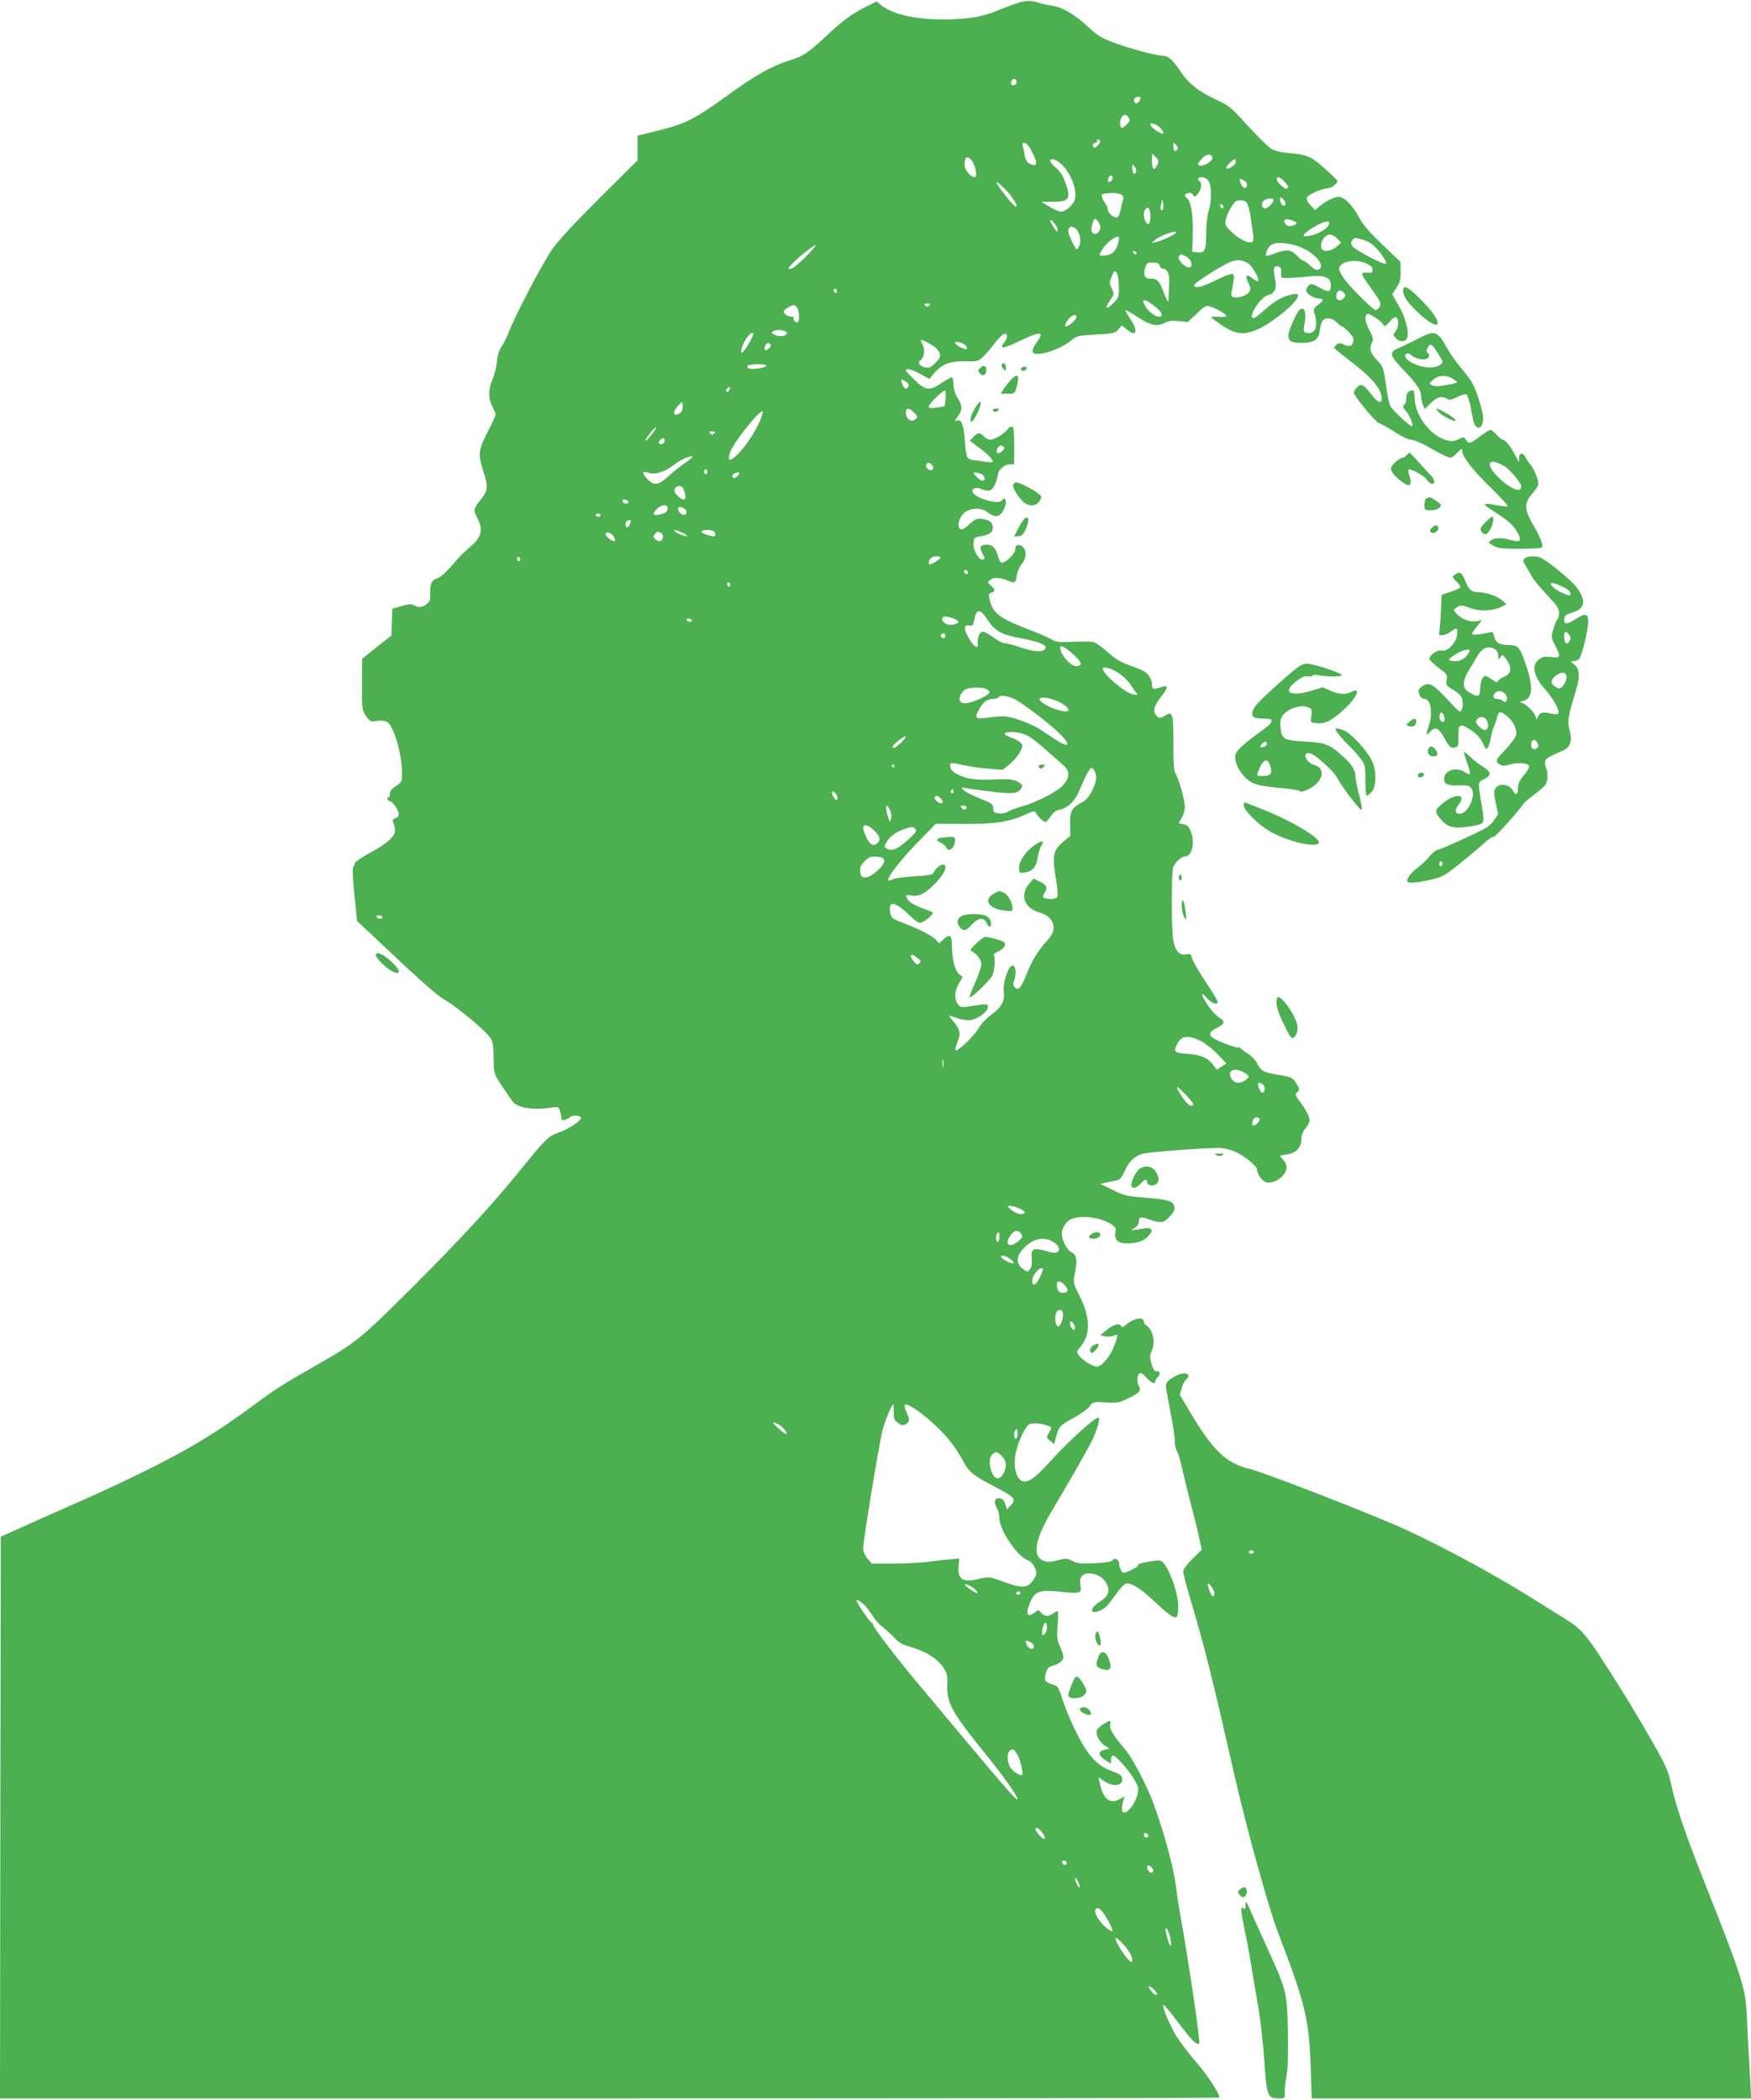 <?xml version="1.0" standalone="no"?>
<!DOCTYPE svg PUBLIC "-//W3C//DTD SVG 20010904//EN"
 "http://www.w3.org/TR/2001/REC-SVG-20010904/DTD/svg10.dtd">
<svg version="1.0" xmlns="http://www.w3.org/2000/svg"
 width="1067pt" height="1280pt" viewBox="0 0 1067 1280"
 preserveAspectRatio="xMidYMid meet">
<g transform="translate(0,1280) scale(0.1,-0.1)"
fill="#4caf50" stroke="none">
<path d="M6200 12781 c-30 -10 -80 -28 -110 -41 -97 -39 -153 -51 -275 -57
-198 -9 -361 21 -441 82 l-33 26 -63 -32 c-91 -46 -136 -79 -239 -175 -114
-107 -146 -128 -234 -154 -99 -31 -208 -92 -374 -213 -196 -142 -253 -171
-413 -211 l-133 -33 0 -75 0 -75 -230 -229 c-142 -141 -253 -260 -288 -311
-58 -81 -222 -394 -267 -508 -12 -33 -33 -73 -45 -90 -14 -20 -24 -51 -27 -91
-3 -33 -15 -81 -27 -107 -26 -58 -27 -116 -1 -164 11 -21 20 -43 20 -50 0 -7
-20 -51 -45 -99 -60 -115 -64 -141 -30 -246 32 -98 30 -116 -20 -179 -41 -52
-42 -57 -14 -111 34 -67 23 -112 -42 -168 -29 -25 -62 -56 -74 -69 -61 -75
-111 -122 -132 -127 -32 -8 -44 -35 -42 -91 2 -37 -1 -49 -20 -64 -26 -22 -53
-24 -79 -8 -14 9 -32 8 -75 -5 l-56 -16 -3 -82 -3 -82 -55 -43 c-30 -24 -70
-56 -89 -71 l-34 -27 -1 -156 c-1 -150 0 -156 24 -192 24 -35 27 -37 66 -31
23 3 51 1 61 -5 42 -22 93 -197 93 -315 0 -50 -2 -54 -37 -77 -26 -17 -38 -32
-37 -47 0 -12 -3 -22 -8 -22 -15 0 -8 -19 10 -24 20 -7 52 -56 52 -81 0 -9 -9
-19 -21 -22 -14 -4 -18 -11 -14 -22 4 -9 9 -28 12 -42 8 -40 -41 -87 -147
-144 -51 -28 -94 -57 -97 -65 -2 -8 -8 -21 -12 -29 -4 -7 0 -84 9 -169 l16
-156 105 -98 c270 -256 378 -352 424 -379 61 -34 194 -141 254 -202 47 -48 47
-48 50 -198 1 -50 7 -65 51 -130 27 -41 57 -84 67 -97 26 -32 122 -49 209 -36
64 10 66 10 75 -13 5 -14 9 -33 9 -44 0 -16 4 -19 23 -14 12 4 26 11 32 16 15
15 65 11 65 -5 0 -19 -81 -71 -140 -91 -57 -19 -76 -37 -226 -223 -181 -223
-375 -433 -679 -736 -299 -298 -326 -319 -565 -456 -199 -113 -254 -148 -383
-244 -235 -174 -421 -285 -712 -426 -184 -88 -187 -90 -555 -253 l-275 -123
-3 -1712 -2 -1712 3715 0 c2043 0 3715 2 3715 5 0 28 -70 135 -146 222 -51 59
-109 137 -128 173 -45 85 -78 170 -66 170 5 0 48 -51 95 -114 79 -106 109
-135 123 -121 8 8 -71 539 -118 795 -5 30 -15 93 -21 140 -16 132 -64 312
-137 520 -37 104 -131 286 -178 340 -72 84 -97 126 -89 149 3 12 3 21 -2 21
-16 0 -74 -40 -79 -55 -10 -24 17 -76 49 -95 l29 -18 -31 -7 c-42 -9 -40 -34
4 -63 l35 -22 0 25 c0 14 5 25 12 25 18 0 103 -96 132 -150 25 -45 26 -52 15
-95 -12 -49 -61 -110 -81 -102 -14 4 -15 27 -3 70 l7 27 -29 -16 c-58 -33
-100 0 -121 94 l-9 40 35 -24 c56 -38 117 -29 110 16 -2 18 -15 27 -48 39 -74
26 -117 59 -166 127 -46 65 -115 211 -149 314 -25 78 -28 83 -61 93 -48 16
-53 23 -42 66 8 30 16 41 37 46 40 10 71 33 71 54 0 10 -9 40 -21 66 -18 40
-20 58 -14 131 4 46 3 84 -1 84 -5 0 -18 -7 -28 -15 -27 -20 -50 -19 -71 5
-17 19 -18 19 -42 0 -45 -35 -56 -4 -24 67 30 66 58 75 186 61 118 -13 129 -9
118 43 -8 43 12 69 53 69 47 0 90 -26 109 -66 20 -42 8 -75 -39 -104 -67 -41
-69 -84 -3 -57 33 14 45 27 110 117 18 25 40 46 50 48 30 6 89 -31 171 -108
85 -81 120 -105 136 -95 6 3 10 32 10 64 0 66 -42 198 -80 251 -21 29 -26 31
-64 27 -71 -10 -106 -19 -101 -28 3 -4 -16 -17 -42 -29 -45 -20 -48 -20 -60
-4 -7 10 -13 28 -13 41 0 27 -28 43 -40 23 -5 -9 -42 -15 -109 -18 -86 -4
-107 -2 -136 14 -30 16 -40 17 -80 6 -63 -17 -89 -15 -116 7 -46 37 -23 133
70 291 115 193 216 371 245 429 30 59 53 141 40 141 -24 0 -178 -140 -285
-257 -92 -102 -131 -133 -166 -133 -51 0 -76 100 -48 196 19 66 47 124 70 148
17 16 70 14 123 -5 23 -9 23 -9 5 -40 -18 -30 -18 -31 7 -51 l24 -20 12 46
c16 61 22 68 110 116 40 22 83 53 94 68 21 28 23 29 99 24 70 -4 83 -2 134 24
71 34 82 46 68 73 -14 26 -14 64 0 78 9 9 20 3 44 -23 32 -34 55 -44 55 -23 0
6 7 17 15 26 19 18 14 39 -8 35 -11 -2 -20 12 -30 45 -11 40 -12 52 0 75 26
54 10 134 -34 161 -7 4 -13 14 -13 21 0 34 -63 21 -113 -22 -15 -13 -20 -14
-27 -3 -11 19 -47 7 -90 -28 l-35 -29 28 -7 c16 -4 39 -3 53 4 29 13 30 7 3
-64 -22 -60 -76 -125 -104 -125 -25 0 -87 38 -108 66 -18 24 -18 25 6 54 63
74 62 177 -3 308 -42 84 -42 85 -30 141 17 79 11 113 -21 128 -27 13 -59 75
-59 114 0 34 28 76 59 89 62 25 172 11 240 -30 28 -18 32 -25 28 -49 -10 -46
16 -71 71 -70 64 0 111 19 136 52 17 23 18 29 7 37 -8 4 -19 7 -25 5 -6 -2
-31 -6 -56 -9 -45 -6 -45 -6 -17 9 18 11 27 24 27 40 0 29 11 31 70 10 63 -22
83 -19 119 21 25 27 31 41 27 60 -9 34 -38 43 -180 54 -109 9 -128 13 -196 47
l-75 37 40 9 c22 4 50 10 63 13 16 3 29 20 46 57 26 60 62 93 115 106 41 10
393 36 463 34 26 -1 67 -11 93 -22 55 -24 135 -88 135 -108 0 -28 31 -73 55
-79 52 -13 125 41 125 92 0 13 -9 33 -20 44 -11 11 -20 22 -20 24 0 2 20 7 45
10 54 9 85 42 85 93 0 23 9 46 25 65 14 16 25 39 25 51 0 22 -27 72 -68 125
-20 28 -21 32 -6 46 14 15 14 19 -5 50 -25 40 -31 42 -118 56 -83 14 -99 22
-122 68 -10 20 -37 48 -60 62 -22 14 -41 28 -41 32 0 4 -6 5 -12 3 -7 -3 -49
10 -93 28 -94 38 -104 58 -41 91 51 27 54 40 16 63 -17 10 -49 45 -71 77 -41
61 -45 90 -6 44 26 -31 67 -47 67 -25 0 8 -34 65 -76 127 -41 62 -78 126 -81
141 -5 25 -9 27 -34 22 -40 -8 -65 17 -78 78 -14 62 -14 419 -2 452 13 32 50
67 72 67 44 0 63 87 34 155 -10 26 -22 37 -44 41 l-29 6 19 32 c10 17 19 47
19 67 0 41 -33 160 -55 201 -12 20 -15 65 -15 192 0 183 -4 195 -56 161 -19
-12 -29 -14 -39 -5 -35 29 -28 62 26 131 33 42 37 63 12 55 -69 -20 -73 -20
-73 12 0 16 -9 41 -20 54 -20 26 -29 31 -134 69 -39 14 -79 40 -117 75 -32 29
-70 56 -84 60 -15 4 -71 4 -126 2 -86 -4 -103 -2 -131 15 -18 11 -84 39 -147
63 -169 65 -213 98 -231 180 -7 31 -6 37 11 41 25 7 24 21 -3 44 -23 19 -23
19 -3 35 22 17 60 15 112 -7 38 -16 42 -13 50 37 3 22 17 52 30 67 27 33 30
79 7 102 -22 22 -50 15 -47 -12 3 -23 -57 -83 -82 -83 -8 0 -19 18 -25 43 -12
46 -33 67 -64 67 -41 0 -50 -14 -32 -48 20 -38 20 -42 1 -42 -24 0 -56 60 -53
100 3 32 6 35 47 42 52 9 71 23 71 53 0 29 -19 45 -64 52 -31 5 -41 1 -77 -31
-22 -21 -46 -35 -52 -33 -34 11 -10 90 34 112 38 20 91 19 120 -3 32 -25 56
-33 74 -25 19 7 45 55 45 83 0 22 -15 27 -26 9 -15 -25 -143 8 -172 44 -20 23
11 43 44 28 48 -22 70 -14 88 29 9 22 16 46 16 54 0 28 41 66 71 66 l29 0 0
115 c0 94 -3 115 -14 115 -8 0 -21 -8 -28 -19 -18 -25 -78 -61 -104 -61 -11 0
-29 9 -39 20 -23 26 -37 25 -63 -3 l-22 -23 42 -32 c57 -41 98 -80 98 -94 0
-7 -14 -8 -42 -3 -24 4 -56 8 -71 10 -15 1 -33 7 -40 14 -6 6 -15 54 -18 106
-6 95 -20 131 -46 121 -18 -7 -16 2 7 31 26 34 25 59 -5 108 -16 26 -24 55
-25 83 0 23 -5 42 -10 42 -6 0 -34 -16 -63 -35 -72 -49 -96 -46 -162 17 -30
29 -55 56 -55 60 0 16 36 7 89 -22 l54 -30 33 39 c46 53 99 72 190 69 70 -2
76 0 105 28 17 16 48 52 70 81 22 28 47 54 55 57 25 9 27 -22 4 -51 -34 -43
-8 -40 101 12 120 58 145 55 98 -9 -43 -61 -35 -81 28 -71 59 9 139 44 182 81
33 27 42 29 150 35 106 6 117 8 136 31 l21 25 28 -23 c62 -54 75 -14 22 65
-19 28 -31 51 -27 51 5 0 39 -20 77 -45 74 -49 117 -57 166 -31 19 10 45 13
82 9 l54 -6 54 51 c49 47 57 51 84 43 37 -10 100 -48 96 -58 -1 -4 -22 -6 -47
-4 -25 1 -45 0 -45 -3 0 -2 31 -25 68 -50 85 -57 135 -61 227 -18 92 44 235
165 235 199 0 12 -7 14 -37 8 -55 -10 -107 -40 -168 -95 -31 -28 -60 -50 -65
-50 -42 0 39 130 89 142 43 12 54 43 39 108 -12 54 -4 76 25 64 12 -4 16 -16
14 -38 -2 -31 -1 -31 43 -30 25 0 82 4 127 9 98 9 133 -5 133 -55 0 -42 -13
-44 -68 -13 -42 23 -52 26 -66 14 -9 -7 -16 -22 -16 -32 0 -20 47 -49 80 -49
28 0 25 -15 -9 -39 -27 -19 -29 -24 -20 -54 21 -73 7 -117 -37 -117 -31 0 -34
8 -24 60 17 89 -17 121 -52 50 -70 -144 -65 -170 37 -170 72 0 101 20 107 75
3 25 11 52 18 60 19 23 58 18 86 -10 14 -14 28 -25 32 -25 5 0 23 -15 41 -34
27 -28 32 -40 27 -60 -7 -28 -22 -32 -60 -15 -20 9 -29 9 -41 -1 -8 -7 -15
-16 -15 -19 0 -4 39 -37 88 -74 143 -108 202 -178 202 -238 0 -32 -28 -21 -62
25 -47 62 -63 71 -88 46 -11 -11 -20 -26 -20 -33 0 -21 133 -181 155 -187 11
-3 53 -26 93 -52 42 -28 84 -48 100 -48 15 0 61 -19 102 -42 84 -48 126 -68
141 -68 6 0 24 14 40 31 25 26 29 28 29 12 0 -36 63 -117 174 -225 60 -59 107
-110 104 -114 -3 -3 -33 0 -66 6 -33 7 -66 10 -73 8 -7 -2 19 -24 57 -47 86
-54 121 -86 145 -134 24 -45 12 -54 -48 -38 -52 15 -95 14 -118 -3 -18 -13
-17 -15 16 -32 28 -16 55 -19 161 -19 70 0 130 4 134 8 11 11 -11 66 -57 144
-50 87 -51 125 -6 179 19 21 37 47 40 57 8 20 -23 100 -50 129 -9 10 -21 28
-27 41 -17 33 -41 28 -39 -8 2 -27 -1 -25 -24 20 -27 53 -60 95 -76 95 -5 0
-22 14 -37 30 -15 17 -33 30 -38 30 -5 0 -34 -18 -63 -40 -61 -46 -69 -48 -86
-20 -12 17 -15 18 -40 5 -37 -19 -59 -18 -110 4 -88 41 -163 155 -163 251 0
22 -4 40 -9 40 -28 0 -41 -14 -41 -45 0 -19 -4 -37 -10 -40 -15 -9 -12 -22 9
-42 18 -18 45 -83 37 -91 -8 -7 -123 99 -135 125 -6 13 -18 72 -26 130 -14
101 -17 108 -55 149 -42 45 -47 67 -29 107 9 19 6 32 -15 72 -27 50 -33 89
-15 100 12 8 85 -40 99 -64 8 -14 13 -11 38 18 17 21 33 31 40 27 18 -11 15
-67 -5 -88 -15 -17 -15 -19 2 -38 26 -28 63 -26 71 4 10 40 -14 129 -55 197
l-37 65 25 39 c21 31 26 50 26 99 l-1 60 -110 105 c-81 77 -120 123 -144 169
-36 68 -89 122 -121 122 -27 0 -78 -24 -115 -55 l-30 -25 -29 29 c-17 19 -25
36 -22 46 7 18 87 54 126 57 29 3 65 31 60 46 -2 6 -37 40 -78 76 -80 72 -108
84 -218 93 -47 4 -84 13 -107 27 -19 12 -83 74 -142 139 -101 113 -112 121
-198 162 -102 48 -161 94 -208 163 -51 77 -79 102 -111 102 -40 0 -204 44
-306 82 -70 27 -97 44 -157 100 -81 74 -150 114 -216 124 -24 3 -54 9 -68 14
-53 18 -87 19 -140 1z m-6 -476 c3 -9 -1 -18 -10 -22 -19 -7 -28 2 -21 22 8
19 23 19 31 0z m756 -99 c0 -16 -14 -36 -26 -36 -14 0 -19 22 -7 33 7 8 33 10
33 3z m-71 -125 c8 -14 5 -23 -13 -40 -12 -11 -25 -21 -28 -21 -12 0 -17 31
-8 55 11 30 35 33 49 6z m194 -63 c24 -28 21 -41 -5 -27 -31 15 -58 40 -58 51
0 15 43 -2 63 -24z m-370 -75 c8 -7 -21 -43 -35 -43 -4 0 -8 7 -8 15 0 8 7 15
16 15 8 0 12 5 9 10 -7 11 8 14 18 3z m-410 -77 c32 -64 27 -85 -16 -65 -18 8
-27 22 -32 48 -3 20 -9 47 -12 59 -5 20 -2 23 13 20 12 -2 30 -26 47 -62z
m883 25 c-13 -20 -26 -11 -26 16 0 25 1 26 16 11 9 -9 13 -21 10 -27z m-124
-96 c-18 -39 -32 -30 -32 22 l0 47 22 -21 c19 -19 20 -26 10 -48z m336 43 c3
-17 -43 -48 -73 -48 -22 0 -19 13 10 44 27 29 58 31 63 4z m-1463 -22 c23 -35
32 -96 13 -96 -20 0 -57 41 -59 65 -6 59 18 74 46 31z m543 -17 c59 -55 99
-162 81 -216 -11 -35 -56 -73 -86 -73 -10 0 -40 14 -68 30 l-50 30 71 0 c101
0 113 20 73 125 -13 36 -33 65 -55 83 -19 15 -34 33 -34 40 0 22 34 13 68 -19z
m1062 13 c0 -19 -47 -48 -59 -37 -5 6 43 55 55 55 2 0 4 -8 4 -18z m-607 -59
c-9 -24 -23 -13 -23 19 0 30 1 30 14 13 8 -11 12 -25 9 -32z m-143 -37 c0 -16
-18 -31 -27 -22 -8 8 5 36 17 36 5 0 10 -6 10 -14z m584 -18 c20 -29 21 -119
1 -184 -8 -28 -15 -88 -15 -140 0 -101 -8 -118 -57 -112 l-28 3 3 109 c3 114
-10 197 -34 217 -19 16 -18 26 6 32 12 3 24 -1 30 -11 9 -15 12 -14 30 8 21
27 26 65 10 75 -18 11 -10 25 14 25 14 0 32 -10 40 -22z m461 -3 c27 -26 32
-45 13 -45 -16 0 -58 41 -58 57 0 20 18 16 45 -12z m-240 1 c12 -8 16 -19 12
-31 -6 -13 -10 -15 -21 -6 -15 13 -28 51 -17 51 4 0 16 -6 26 -14z m-1461 -48
c45 -45 84 -108 66 -108 -5 0 -30 26 -55 58 -79 99 -84 122 -11 50z m718 -42
c4 -6 5 -18 2 -26 -4 -8 -10 -32 -14 -53 -4 -21 -12 -43 -18 -49 -14 -14 -62
20 -62 45 0 11 -6 28 -14 36 -7 9 -17 26 -20 38 -6 19 -3 22 31 25 47 5 86 -2
95 -16z m991 -52 c-8 -20 -33 2 -33 29 0 19 1 19 19 3 11 -10 17 -24 14 -32z
m-73 28 c0 -18 -33 -52 -51 -52 -22 0 -26 29 -7 48 13 13 58 17 58 4z m-674
-60 c-12 -12 -18 8 -10 35 l8 28 4 -28 c2 -16 1 -31 -2 -35z m515 36 c6 -12
16 -49 20 -82 5 -34 12 -80 15 -102 4 -26 2 -44 -5 -48 -21 -13 -77 14 -124
58 -42 41 -45 46 -37 79 9 40 45 103 63 111 29 11 57 5 68 -16z m-146 -26 c-8
-8 -25 10 -19 20 4 6 9 5 15 -3 4 -7 6 -15 4 -17z m-445 -54 c0 -43 -14 -57
-29 -29 -15 26 -14 64 1 79 17 17 28 -3 28 -50z m-306 -53 c7 -26 -17 -57 -38
-49 -18 7 -20 31 -6 70 9 24 13 25 24 13 8 -8 16 -23 20 -34z m1196 14 c0 -5
-12 -12 -27 -15 -19 -5 -30 -2 -40 11 -9 14 -10 21 -2 26 14 8 69 -9 69 -22z
m-1457 -30 c3 -10 2 -19 -2 -19 -7 0 -41 54 -41 66 0 14 38 -27 43 -47z m1657
32 c0 -33 -84 -80 -144 -81 -28 0 -3 25 59 61 50 29 85 37 85 20z m-1550 -31
c26 -14 42 -75 28 -106 -6 -13 -14 -24 -17 -24 -3 0 -18 25 -32 55 -17 36 -23
59 -17 69 11 19 13 19 38 6z m616 -29 c-8 -12 -87 -49 -122 -56 l-29 -7 25 21
c33 27 138 63 126 42z m984 -36 l23 -24 -24 -21 c-48 -40 -99 -39 -99 2 0 34
27 68 54 68 12 0 33 -11 46 -25z m-1334 -17 c-10 -50 -32 -76 -71 -84 -20 -3
-38 -4 -42 -1 -10 10 37 75 70 96 44 28 51 26 43 -11z m1489 11 c22 -6 52 -22
67 -37 39 -36 82 -101 74 -109 -11 -11 -195 86 -207 109 -7 14 -7 23 2 34 14
17 13 17 64 3z m-362 -54 c88 -43 135 -112 90 -129 -11 -4 -27 4 -48 24 -17
16 -36 30 -41 30 -6 0 -21 12 -35 26 -39 42 -63 46 -127 24 -31 -11 -59 -20
-63 -20 -14 0 5 52 25 66 33 24 129 14 199 -21z m-3038 -55 c-39 -39 -78 -70
-89 -70 -18 0 -16 3 10 31 39 42 137 119 143 113 3 -2 -26 -36 -64 -74z m2020
30 c3 -5 2 -10 -4 -10 -5 0 -13 5 -16 10 -3 6 -2 10 4 10 5 0 13 -4 16 -10z
m305 -25 c32 -17 43 -65 16 -65 -25 0 -70 45 -63 63 8 21 11 21 47 2z m377
-41 c24 -15 66 -89 61 -105 -2 -6 -15 -1 -30 10 -46 37 -55 25 -25 -37 15 -31
0 -54 -43 -68 -50 -16 -73 -7 -66 25 4 14 9 45 13 69 5 37 3 42 -13 42 -11 0
-55 -18 -99 -40 -79 -39 -119 -49 -129 -31 -8 12 188 136 234 149 38 11 63 7
97 -14z m719 0 c19 -9 35 -20 36 -25 5 -30 1 -34 -29 -31 -21 2 -33 -1 -33 -9
0 -6 22 -41 49 -78 66 -91 72 -103 56 -124 -6 -9 -17 -17 -23 -17 -14 0 -152
137 -190 189 -18 24 -32 52 -32 62 0 45 99 65 166 33z m-1259 -14 c3 -11 12
-19 21 -18 9 2 21 -8 28 -21 11 -21 11 -46 4 -176 -1 -11 -12 9 -25 44 -28 77
-44 94 -84 93 -34 -1 -44 16 -35 56 10 40 12 42 51 42 27 0 36 -5 40 -20z
m-249 -127 c1 -63 -1 -68 -34 -101 -44 -44 -55 -34 -20 17 26 37 27 39 11 73
-16 32 -16 37 0 74 15 36 17 37 30 21 7 -10 13 -45 13 -84z m-1718 -29 c0 -8
-4 -12 -10 -9 -5 3 -10 10 -10 16 0 5 5 9 10 9 6 0 10 -7 10 -16z m3090 -9
c10 -12 10 -18 0 -30 -25 -30 -57 -12 -45 25 8 24 28 26 45 5z m-1158 -78 c48
-36 61 -67 30 -67 -26 0 -69 35 -87 71 -22 41 0 39 57 -4z m-1370 1 c-9 -9
-15 -9 -24 0 -9 9 -7 12 12 12 19 0 21 -3 12 -12z m-802 -17 c12 -24 13 -78 1
-85 -11 -7 -33 18 -24 27 3 4 -3 7 -13 7 -27 0 -55 22 -46 36 9 14 43 33 59
34 7 0 17 -9 23 -19z m1700 -55 c0 -13 -49 -56 -64 -56 -12 0 -6 18 15 44 22
28 49 35 49 12z m-1765 -96 c0 -19 -47 -25 -76 -10 -17 10 -19 14 -8 21 22 15
84 6 84 -11z m-205 -4 c0 -21 -57 -116 -70 -116 -13 0 6 56 30 90 18 25 40 40
40 26z m1118 -92 c30 -34 28 -51 -11 -89 -28 -27 -36 -30 -65 -23 -30 8 -43
30 -23 42 21 13 29 64 15 91 -8 15 -14 29 -14 31 0 12 78 -30 98 -52z m179 17
c6 -9 8 -17 3 -19 -13 -5 -70 27 -70 38 0 15 53 0 67 -19z m-1190 3 c2 -5 -6
-15 -17 -22 -17 -10 -20 -10 -20 6 0 30 28 43 37 16z m-27 -123 c0 -12 -84
-25 -106 -17 -8 3 -12 10 -9 16 8 13 115 13 115 1z m866 -112 c3 -6 1 -16 -5
-22 -13 -13 -26 -2 -36 31 -6 21 -5 23 13 13 12 -6 24 -16 28 -22z m-1088 -31
c-2 -6 -10 -14 -16 -16 -7 -2 -10 2 -6 12 7 18 28 22 22 4z m1314 -55 c-2 -27
-5 -49 -6 -49 0 -1 -22 -5 -48 -8 -38 -6 -48 -4 -48 7 0 15 83 97 99 97 4 0 6
-21 3 -47z m-1602 -53 c0 -20 -7 -33 -21 -41 -35 -19 -43 4 -14 40 15 17 29
31 31 31 2 0 4 -13 4 -30z m1407 -32 c28 -26 29 -34 4 -48 -25 -13 -51 11 -51
46 0 30 17 31 47 2z m-940 -62 c-34 -75 -98 -166 -143 -206 -42 -36 -52 -29
-34 25 20 60 190 271 198 246 2 -6 -8 -35 -21 -65z m-657 -76 c-18 -23 -35
-39 -37 -36 -3 3 10 23 28 45 18 23 34 39 37 36 2 -2 -10 -22 -28 -45z m382 8
c-9 -9 -15 -9 -24 0 -9 9 -7 12 12 12 19 0 21 -3 12 -12z m-302 -42 c0 -18
-17 -29 -30 -21 -8 5 -7 11 1 21 15 18 29 18 29 0z m2070 -46 c0 -15 -38 -41
-44 -31 -11 17 12 51 29 45 8 -4 15 -9 15 -14z m-1940 -88 c-30 -20 -78 -58
-106 -84 -60 -56 -88 -60 -127 -20 -36 38 -36 54 2 41 40 -14 99 3 154 45 43
33 88 54 117 55 8 1 -10 -16 -40 -37z m4988 -24 c35 -21 102 -102 102 -123 0
-42 -66 -16 -137 53 -88 85 -65 130 35 70z m-3488 7 c10 -12 10 -19 2 -27 -15
-15 -48 14 -38 31 10 15 21 14 36 -4z m-1370 -40 c0 -8 -4 -15 -10 -15 -5 0
-10 7 -10 15 0 8 5 15 10 15 6 0 10 -7 10 -15z m185 -25 c-13 -15 -22 -17 -29
-10 -12 12 8 30 33 30 11 0 10 -5 -4 -20z m1486 10 c22 -12 26 -40 6 -40 -8 0
-24 11 -37 25 -20 21 -21 25 -6 25 9 0 26 -5 37 -10z m-1825 -78 c15 -10 27
-69 16 -76 -14 -9 -62 33 -62 54 0 10 6 21 13 23 17 8 21 8 33 -1z m-326 -93
c0 -11 -27 -12 -34 0 -3 4 -3 11 0 14 8 8 34 -3 34 -14z m238 -41 c-2 -17 -13
-25 -40 -32 -48 -12 -57 -2 -28 29 31 33 73 34 68 3z m105 0 c24 -18 5 -48
-20 -32 -22 14 -29 44 -11 44 8 0 22 -6 31 -12z m-513 -38 c0 -5 -7 -10 -15
-10 -8 0 -15 5 -15 10 0 6 7 10 15 10 8 0 15 -4 15 -10z m178 -55 c-7 -16 -15
-22 -21 -16 -13 13 -1 41 17 41 13 0 14 -4 4 -25z m318 -51 c22 -9 34 -19 27
-21 -11 -4 -73 23 -73 32 0 7 4 6 46 -11z m201 1 c3 -9 3 -19 -1 -22 -9 -10
-87 17 -81 27 10 16 75 12 82 -5z m-616 -27 c6 -11 8 -22 5 -25 -9 -9 -56 26
-56 41 0 20 38 8 51 -16z m283 26 c21 -8 21 -43 0 -51 -8 -3 -23 1 -31 10 -13
13 -14 19 -3 31 14 18 13 18 34 10z m-854 -165 c0 -5 -4 -9 -10 -9 -5 0 -10 7
-10 16 0 8 5 12 10 9 6 -3 10 -10 10 -16z m2560 11 c0 -8 -51 -40 -65 -40 -10
0 -5 26 7 38 14 14 58 16 58 2z m167 -96 c-9 -9 -28 6 -21 18 4 6 10 6 17 -1
6 -6 8 -13 4 -17z m-1447 -70 c0 -8 -4 -12 -10 -9 -5 3 -10 10 -10 16 0 5 5 9
10 9 6 0 10 -7 10 -16z m1570 -215 c43 -65 80 -86 199 -109 119 -22 168 -44
150 -66 -17 -21 -69 -17 -153 11 -41 14 -84 25 -96 25 -12 0 -42 16 -67 35
-25 19 -54 35 -64 35 -19 0 -35 -39 -31 -72 6 -35 -17 -26 -47 20 -39 62 -42
96 -6 90 22 -5 25 -1 31 31 13 74 37 74 84 0z m-181 -5 c10 -10 -24 -24 -53
-22 -35 4 -59 34 -37 48 13 8 74 -10 90 -26z m-1624 6 c3 -5 -1 -10 -9 -10 -8
0 -18 5 -21 10 -3 6 1 10 9 10 8 0 18 -4 21 -10z m1545 -95 c0 -8 -4 -15 -9
-15 -13 0 -22 16 -14 24 11 11 23 6 23 -9z m780 -113 c55 -49 60 -72 16 -72
-23 0 -65 38 -85 77 -30 59 0 57 69 -5z m276 -114 c27 -18 59 -49 71 -68 12
-19 27 -40 33 -47 15 -18 13 -21 -17 -15 -48 9 -183 124 -183 156 0 17 54 2
96 -26z m-805 -98 c28 -16 24 -27 -18 -49 -105 -53 -162 -49 -142 8 6 16 20
33 32 39 29 14 103 15 128 2z m205 -81 c185 -127 327 -259 279 -259 -9 0 -41
17 -72 38 -31 20 -70 46 -87 57 -52 35 -177 80 -220 79 -23 0 -69 -4 -103 -9
-73 -9 -78 -2 -42 60 24 40 46 55 83 55 14 0 28 5 32 11 12 19 80 3 130 -32z
m252 -5 c55 -32 57 -58 5 -48 -65 12 -148 58 -137 76 10 16 84 0 132 -28z
m-185 -211 c22 -15 71 -55 107 -88 37 -33 79 -70 93 -82 37 -32 36 -72 -4
-118 -35 -40 -159 -104 -254 -131 -33 -9 -70 -23 -82 -31 -25 -17 -87 -14 -89
5 -1 6 -2 19 -3 28 0 8 -18 22 -38 30 -80 31 -134 58 -146 72 -10 13 -8 14 18
9 17 -4 87 -14 157 -22 129 -16 159 -13 180 19 13 19 9 25 -24 43 -25 12 -52
16 -108 13 -122 -5 -172 -2 -220 15 -53 19 -80 41 -80 67 0 22 2 22 82 4 35
-8 102 -18 151 -21 l87 -7 43 35 c46 38 83 96 75 118 -6 15 -33 32 -81 49 -47
17 -22 33 40 27 37 -4 68 -15 96 -34z m-795 -32 c-34 -31 -48 -38 -48 -22 0
13 74 71 78 61 2 -5 -12 -23 -30 -39z m-38 -141 c0 -5 -2 -10 -4 -10 -3 0 -8
5 -11 10 -3 6 -1 10 4 10 6 0 11 -4 11 -10z m1220 -29 c16 -32 12 -68 -16
-122 -15 -31 -37 -57 -56 -67 -68 -36 -78 -54 -77 -133 l1 -73 -47 -40 c-58
-51 -64 -84 -41 -219 9 -52 13 -102 10 -111 -6 -16 -48 -21 -79 -10 -14 6 -14
8 0 31 21 32 14 49 -31 70 l-36 18 -24 -28 c-62 -72 -34 -152 61 -179 53 -14
85 -50 85 -93 0 -26 -10 -46 -44 -84 -54 -60 -88 -117 -122 -202 -33 -82 -48
-99 -69 -78 -12 12 -13 21 -4 46 14 41 8 88 -11 88 -25 0 -59 -102 -53 -156 7
-60 -12 -97 -77 -144 -28 -20 -62 -57 -76 -81 -30 -52 -136 -152 -142 -134 -2
6 4 29 13 50 21 48 15 78 -26 125 -17 19 -29 35 -27 35 3 0 26 -7 52 -16 28
-10 62 -14 83 -11 45 8 103 52 103 79 0 21 -1 21 -126 2 -36 -5 -44 -3 -58 17
-22 32 -20 77 7 124 l23 40 -24 20 c-24 21 -42 99 -42 182 0 53 -15 62 -49 29
l-28 -26 -19 21 c-22 25 -99 64 -201 104 -66 25 -72 30 -78 61 -14 75 25 72
109 -7 64 -59 65 -60 93 -46 15 8 36 24 46 35 17 19 17 20 -15 32 -82 30 -110
45 -124 64 -20 29 -18 33 16 28 47 -7 74 4 129 54 70 63 105 134 66 134 -17 0
-50 -30 -57 -51 -3 -10 -35 -16 -114 -20 -61 -4 -121 -12 -133 -18 -13 -7 -25
-10 -28 -7 -13 12 76 126 180 233 l109 112 171 -1 c190 -1 277 12 375 57 50
23 57 24 65 9 13 -23 45 -54 57 -54 5 0 20 15 32 34 16 24 33 37 56 41 48 9
97 57 122 123 29 71 61 132 71 132 5 0 13 -9 19 -19z m-860 -127 c0 -8 -5 -12
-10 -9 -6 4 -8 11 -5 16 9 14 15 11 15 -7z m-707 -41 c-5 -14 -8 -13 -20 3 -7
10 -13 24 -13 32 0 12 4 12 19 -2 11 -10 17 -25 14 -33z m631 -2 c12 -13 14
-21 6 -26 -13 -8 -52 24 -44 36 8 14 19 11 38 -10z m-311 -68 c8 -16 11 -39 7
-53 -6 -25 -6 -24 -18 9 -12 35 -16 71 -7 71 2 0 11 -12 18 -27z m467 18 c0
-18 -18 -21 -30 -6 -10 13 -9 15 9 15 11 0 21 -4 21 -9z m-563 -143 c35 -34
41 -56 21 -76 -23 -23 -46 -13 -67 31 -12 24 -21 51 -21 60 0 27 31 20 67 -15z
m252 8 c9 -11 -1 -25 -52 -70 -64 -56 -94 -67 -127 -46 -13 8 -13 13 2 37 21
36 54 60 104 78 50 18 59 18 73 1z m-191 -192 c4 -31 -83 -106 -117 -102 -21
2 -27 9 -29 36 -3 25 3 39 27 63 26 26 37 30 73 27 35 -2 44 -7 46 -24z
m-3058 -344 c0 -5 -6 -10 -14 -10 -8 0 -18 5 -21 10 -3 6 3 10 14 10 12 0 21
-4 21 -10z m3261 -249 c20 -16 22 -22 11 -33 -11 -11 -17 -9 -33 11 -20 25
-24 41 -10 41 5 0 19 -9 32 -19z m1726 -506 c28 -14 74 -51 103 -81 l53 -56
-29 -19 -29 -19 -23 30 c-34 44 -75 61 -158 67 -81 6 -86 12 -59 63 25 48 67
52 142 15z m-1570 -157 c-2 -13 -4 -5 -4 17 -1 22 1 32 4 23 2 -10 2 -28 0
-40z m1834 -35 c35 -21 36 -27 7 -47 -32 -23 -65 -20 -83 8 -33 49 16 74 76
39z m119 -78 c13 -16 7 -45 -9 -45 -5 0 -14 14 -20 30 -8 24 -7 30 3 30 8 0
19 -7 26 -15z m-428 -117 c-9 -20 -35 -3 -67 44 -50 75 -43 82 18 18 29 -30
51 -58 49 -62z m403 -87 c6 -10 -21 -41 -36 -41 -10 0 -12 12 -3 34 7 17 29
21 39 7z m-1461 -548 c19 -9 33 -20 30 -25 -10 -16 -53 -7 -81 17 -27 23 -27
24 -6 25 12 0 38 -7 57 -17z m10 -156 c9 -15 6 -22 -19 -43 -57 -46 -89 -17
-44 40 23 30 46 31 63 3z m-134 -17 c0 -16 -4 -30 -10 -30 -11 0 -14 43 -3 53
11 12 13 8 13 -23z m320 -25 c39 -20 54 -49 35 -65 -11 -9 -27 -8 -74 6 -76
21 -91 12 -84 -49 3 -28 0 -49 -10 -62 -15 -20 -15 -20 -44 1 -42 31 -42 73
-1 119 54 62 120 80 178 50z m-245 -116 c12 -12 15 -19 7 -19 -20 0 -72 29
-72 41 0 15 41 1 65 -22z m180 -86 c-27 -64 -55 -84 -55 -39 0 28 35 76 56 76
12 0 12 -5 -1 -37z m144 -67 c26 -28 21 -46 -14 -46 -23 0 -35 17 -35 51 0 26
22 24 49 -5z m-12 -193 c-8 -44 -27 -70 -38 -51 -12 19 -11 72 2 85 22 22 42
3 36 -34z m73 -65 c0 -17 -3 -18 -15 -8 -8 7 -15 21 -15 32 0 17 3 18 15 8 8
-7 15 -21 15 -32z m-1104 -514 c-1 -39 3 -50 25 -66 22 -16 30 -18 48 -9 25
14 26 29 4 76 -9 19 -13 38 -9 42 20 21 195 -118 275 -220 27 -34 63 -89 80
-122 35 -68 59 -87 199 -160 114 -59 126 -74 92 -110 l-24 -25 -10 32 c-8 23
-18 34 -34 36 -30 5 -39 -23 -18 -58 9 -16 16 -44 16 -64 0 -69 104 -226 167
-253 23 -9 39 -25 49 -49 14 -33 13 -38 -6 -69 -35 -56 -69 -59 -190 -14 -84
30 -84 30 -147 15 -98 -25 -132 -1 -121 90 l4 35 -65 -6 c-36 -3 -99 -10 -139
-16 -40 -5 -131 -9 -202 -9 l-128 0 -26 31 c-17 20 -26 42 -26 66 0 43 95 623
117 713 14 55 57 160 66 160 2 0 3 -21 3 -46z m-704 -75 c26 -12 65 -59 48
-59 -11 0 -89 69 -78 70 4 0 17 -5 30 -11z m1458 -59 c0 -16 -4 -30 -10 -30
-11 0 -14 43 -3 53 11 12 13 8 13 -23z m-95 -135 c29 -28 32 -63 10 -105 -22
-42 -52 -40 -71 5 -18 45 -18 90 2 109 21 22 31 20 59 -9z m-156 -819 c8 -9
10 -16 6 -16 -14 0 -75 42 -75 51 0 12 52 -15 69 -35z m269 -17 c-2 -6 -8 -10
-13 -10 -5 0 -11 4 -13 10 -2 6 4 11 13 11 9 0 15 -5 13 -11z m-942 -81 c11
-12 31 -39 43 -59 12 -20 38 -50 59 -65 20 -16 53 -46 73 -67 27 -30 50 -43
103 -57 85 -24 160 -71 194 -123 23 -35 27 -49 24 -107 -4 -108 30 -170 228
-414 114 -140 200 -262 200 -280 -1 -19 -44 30 -578 669 -158 188 -302 376
-302 393 0 7 -4 12 -9 12 -9 0 -91 120 -91 134 0 11 33 -10 56 -36z m1104
-127 c0 -16 -7 -34 -15 -41 -12 -10 -15 -9 -15 6 0 30 12 64 21 64 5 0 9 -13
9 -29z m-99 -91 c10 -6 19 -17 19 -25 0 -22 -28 -18 -40 4 -17 33 -12 38 21
21z m-77 -693 c18 -38 34 -117 23 -117 -21 0 -61 28 -73 51 -17 34 -18 81 -2
97 18 18 31 10 52 -31z m150 -470 c11 -15 16 -30 12 -34 -8 -9 -56 41 -56 58
0 17 22 5 44 -24z m644 -15 c2 -7 -3 -12 -12 -12 -9 0 -16 7 -16 16 0 17 22
14 28 -4z m-498 -168 c0 -17 -22 -14 -28 4 -2 7 3 12 12 12 9 0 16 -7 16 -16z
m520 -29 c16 -19 3 -40 -16 -24 -15 13 -19 39 -5 39 5 0 14 -7 21 -15z m-441
-115 c0 -9 -6 -4 -14 10 -8 14 -14 32 -14 40 0 9 6 4 14 -10 8 -14 14 -32 14
-40z m167 -195 c44 -78 43 -93 -1 -58 -42 33 -78 90 -71 110 11 28 39 7 72
-52z m385 -115 c5 -24 7 -45 5 -48 -7 -6 -21 31 -31 78 -5 27 -4 32 5 24 6 -7
16 -31 21 -54z m-283 -44 c39 -42 61 -90 49 -103 -9 -8 -52 45 -82 100 -33 59
-20 60 33 3z m201 -305 c-7 -2 -21 6 -31 19 -29 36 -21 46 12 15 19 -19 26
-31 19 -34z"/>
<path d="M6330 8131 c0 -18 18 -21 30 -6 10 13 9 15 -9 15 -11 0 -21 -4 -21
-9z"/>
<path d="M5733 7693 c-30 -6 -29 -17 2 -31 14 -7 28 -19 31 -27 14 -35 54 -2
54 44 0 17 -6 21 -32 20 -18 -1 -43 -4 -55 -6z"/>
<path d="M6299 7645 c-52 -39 -89 -93 -89 -133 0 -34 0 -35 38 -29 46 8 67 33
75 91 4 26 14 57 23 71 22 34 0 34 -47 0z"/>
<path d="M6058 7355 c-66 -37 -37 -91 55 -104 52 -7 57 -6 57 11 0 37 -29 88
-55 98 -31 12 -24 12 -57 -5z"/>
<path d="M5863 7218 c-30 -15 -36 -36 -18 -64 21 -33 41 -30 78 11 37 42 72
46 89 10 15 -33 30 -32 26 2 -2 17 -12 32 -28 40 -30 15 -116 16 -147 1z"/>
<path d="M5948 7049 c-31 -30 -39 -42 -29 -46 30 -12 61 -53 61 -80 0 -15 -18
-67 -39 -115 -22 -49 -36 -88 -32 -88 15 0 122 104 137 132 15 29 21 108 10
126 -3 6 8 15 25 22 37 16 54 43 36 58 -12 10 -88 31 -114 32 -7 0 -31 -18
-55 -41z"/>
<path d="M8550 11030 c0 -35 25 -72 88 -132 145 -138 171 -76 28 68 -82 84
-116 103 -116 64z"/>
<path d="M8640 10735 c-36 -19 -86 -43 -112 -54 -67 -28 -64 -45 32 -144 76
-80 100 -117 100 -157 0 -10 5 -31 10 -46 l11 -27 37 36 c39 38 69 46 100 26
14 -9 27 -7 61 11 24 12 48 19 55 17 11 -5 25 -56 41 -148 14 -87 72 -67 61
21 -4 25 -19 80 -34 124 -21 61 -41 95 -89 151 -34 40 -76 99 -94 131 -60 109
-75 114 -179 59z m119 -83 c17 -27 31 -51 31 -55 0 -20 -36 -37 -78 -37 -77 1
-172 54 -144 82 8 8 18 5 38 -11 32 -25 92 -29 101 -5 3 9 0 19 -7 24 -9 6 -9
12 -1 29 17 31 25 27 60 -27z m92 -159 c16 -10 29 -20 29 -23 0 -3 -30 -11
-67 -17 -48 -9 -72 -9 -87 -1 -19 10 -19 11 8 34 32 28 76 31 117 7z"/>
<path d="M6105 10579 c-4 -6 0 -18 9 -27 15 -15 16 -15 16 5 0 25 -15 38 -25
22z"/>
<path d="M5970 10554 c-11 -12 -11 -18 2 -31 20 -20 38 -9 38 23 0 27 -21 32
-40 8z"/>
<path d="M6233 10563 c-18 -6 -16 -23 1 -23 17 0 30 16 19 23 -5 2 -14 2 -20
0z"/>
<path d="M6158 10483 c-14 -16 -33 -40 -43 -55 l-17 -28 36 0 c51 0 50 -1 63
49 17 68 4 79 -39 34z"/>
<path d="M5944 10317 c-25 -38 -39 -87 -24 -87 5 0 18 17 29 38 40 79 36 113
-5 49z"/>
<path d="M6050 10300 c0 -5 6 -10 14 -10 8 0 18 5 21 10 3 6 -3 10 -14 10 -12
0 -21 -4 -21 -10z"/>
<path d="M8766 10289 c20 -23 95 -61 103 -53 6 6 -26 30 -71 54 -48 26 -56 25
-32 -1z"/>
<path d="M8570 10025 c-7 -8 -17 -15 -22 -15 -19 0 -66 -40 -71 -61 -6 -21 26
-59 81 -96 34 -23 48 -5 32 42 -7 20 -10 39 -7 42 11 10 96 -36 112 -61 10
-14 24 -26 31 -26 21 0 17 30 -8 54 -13 12 -45 47 -73 79 -27 31 -53 57 -56
57 -4 0 -12 -7 -19 -15z"/>
<path d="M6174 9845 c-7 -17 39 -89 70 -111 32 -22 71 -18 90 11 16 25 16 27
-6 46 -26 23 -117 69 -136 69 -7 0 -15 -7 -18 -15z"/>
<path d="M8693 9763 c-7 -2 -13 -20 -13 -39 0 -33 1 -34 38 -34 36 0 62 14 62
32 0 8 -60 49 -70 47 -3 0 -11 -3 -17 -6z"/>
<path d="M6238 9633 c-9 -10 -25 -37 -37 -61 l-22 -43 28 3 c22 2 31 12 47 51
22 52 12 82 -16 50z"/>
<path d="M9050 9615 c-28 -28 -32 -39 -24 -52 18 -28 33 -26 54 9 20 33 27 78
12 78 -4 0 -23 -16 -42 -35z"/>
<path d="M8726 9584 c-13 -12 -14 -20 -6 -28 13 -13 45 4 45 24 0 21 -21 23
-39 4z"/>
<path d="M9290 9395 c-10 -12 -9 -20 6 -42 10 -16 26 -44 36 -63 10 -19 52
-70 93 -114 62 -65 75 -84 75 -111 0 -18 -3 -35 -8 -37 -4 -1 -15 -27 -24 -57
-17 -53 -17 -54 7 -102 38 -73 35 -82 -23 -74 -40 5 -52 3 -75 -15 -46 -36
-32 -103 38 -181 45 -50 88 -126 82 -143 -5 -11 -14 -12 -48 -5 -51 12 -66 7
-79 -23 -6 -16 -9 -18 -9 -6 -1 23 -49 78 -80 91 -25 10 -25 11 -5 14 65 12
71 81 20 228 -37 106 -44 113 -109 114 -52 1 -74 15 -82 52 -6 26 -11 30 -28
25 -46 -13 -107 -18 -107 -10 0 5 14 26 31 47 l30 37 -29 -6 c-40 -8 -93 10
-123 42 -24 25 -24 26 -5 40 25 18 31 18 91 -4 55 -20 138 -15 187 11 l28 14
-23 21 c-29 27 -99 52 -147 52 -43 0 -61 16 -85 78 -18 44 -30 50 -59 29 -18
-13 -17 -15 8 -40 14 -14 26 -30 26 -35 0 -5 -26 -18 -57 -28 l-58 -19 -5
-110 c-3 -60 -8 -117 -10 -125 -7 -21 37 -15 72 11 35 25 38 24 38 -8 0 -57
-59 -121 -100 -108 -20 6 -70 -29 -70 -51 0 -6 25 -31 56 -54 52 -39 55 -44
50 -74 -6 -31 -3 -35 43 -63 39 -25 49 -37 53 -64 3 -19 1 -42 -4 -53 -10 -18
-11 -17 -35 5 -13 13 -39 40 -56 59 -89 96 -113 107 -157 72 -18 -15 -20 -21
-11 -45 7 -17 18 -27 30 -27 41 0 55 -89 26 -170 -18 -50 -15 -58 10 -30 30
33 51 25 84 -34 34 -62 44 -70 70 -61 17 5 19 15 18 68 -2 76 9 81 79 35 33
-22 56 -47 70 -78 19 -40 22 -42 32 -24 5 10 13 37 17 59 4 22 13 54 20 70 7
17 16 42 19 58 8 34 22 34 63 -1 33 -28 53 -68 53 -104 0 -19 -36 -67 -95
-128 -31 -31 -31 -46 -4 -61 17 -8 31 -8 58 1 48 15 115 10 119 -10 1 -9 -13
-34 -33 -57 -26 -31 -35 -50 -35 -77 0 -40 -13 -47 -30 -16 -24 44 -88 50
-110 10 -8 -14 -6 -38 5 -86 l15 -66 -27 -39 c-24 -35 -49 -50 -178 -109 -82
-38 -157 -70 -165 -70 -9 0 -32 -19 -52 -43 -19 -23 -51 -53 -71 -67 -37 -25
-71 -73 -60 -84 11 -11 65 -6 144 13 70 16 84 24 185 106 60 48 125 103 144
122 20 18 43 33 52 33 12 0 145 148 188 209 3 4 31 27 63 51 32 24 62 51 67
61 13 23 13 71 0 103 -13 36 -5 52 38 71 20 10 52 24 70 32 42 20 54 61 36
123 -14 48 -8 90 36 230 29 93 27 143 -6 169 -25 19 -25 21 -6 21 11 0 27 6
35 14 18 19 59 195 55 238 -4 39 -23 40 -80 2 -50 -32 -70 -32 -66 3 2 22 11
28 50 40 79 23 86 73 23 156 -30 39 -151 140 -209 174 -29 17 -91 16 -106 -2z
m243 -176 c20 -11 37 -26 37 -34 0 -19 -2 -19 -47 0 -40 17 -73 43 -73 57 0
11 32 2 83 -23z m31 -292 c7 -11 8 -22 1 -33 -17 -27 -30 -20 -33 20 -4 40 11
46 32 13z m-446 -90 c6 -5 12 -21 12 -35 0 -24 1 -25 13 -8 13 18 15 17 34
-10 38 -53 34 -90 -11 -109 -19 -8 -36 -20 -39 -27 -3 -10 -13 -7 -35 10 -17
12 -36 22 -41 22 -17 0 -31 -36 -31 -79 0 -48 -16 -53 -67 -21 -44 26 -44 67
0 139 17 29 42 69 54 89 30 49 71 60 111 29z m-164 -9 c-22 -40 -49 -58 -86
-58 -21 0 -38 4 -38 9 0 6 19 21 43 35 45 28 93 35 81 14z m590 -143 c7 -19
-7 -57 -27 -73 -12 -11 -19 -11 -36 0 -33 20 -35 41 -6 65 30 26 60 30 69 8z
m-368 -120 c17 -26 2 -57 -18 -37 -6 6 -22 12 -35 12 -25 0 -30 19 -11 38 17
17 48 11 64 -13z m-374 -140 c4 -26 -12 -35 -25 -14 -12 20 -1 57 13 43 5 -5
11 -18 12 -29z m260 -19 c12 -28 5 -56 -15 -56 -7 0 -24 11 -37 25 -19 20 -21
27 -10 40 19 23 49 18 62 -9z m307 -135 c8 -14 7 -22 -4 -31 -17 -14 -35 -5
-35 19 0 34 24 42 39 12z m-579 -736 c0 -8 -4 -15 -10 -15 -5 0 -10 7 -10 15
0 8 5 15 10 15 6 0 10 -7 10 -15z"/>
<path d="M7913 8736 c-41 -28 -209 -178 -250 -224 -35 -38 -43 -76 -17 -86 9
-3 36 -6 60 -6 63 0 57 -21 -23 -78 -88 -62 -144 -112 -153 -136 -12 -35 11
-97 54 -141 45 -46 78 -56 251 -71 44 -4 83 -11 87 -17 4 -6 24 -1 54 14 88
44 106 128 31 147 -31 8 -62 47 -51 64 12 19 45 5 95 -39 68 -61 85 -80 109
-123 25 -46 122 -172 136 -177 6 -2 1 33 -12 84 -13 48 -23 101 -24 116 0 40
-22 77 -72 123 -84 77 -109 87 -235 94 -131 7 -143 14 -150 87 -4 38 -1 53 16
75 30 37 98 62 142 50 35 -9 37 -16 27 -77 -3 -17 3 -20 40 -23 50 -4 91 18
165 87 74 68 103 135 47 106 -39 -20 -79 -19 -133 5 l-47 21 -69 -21 c-131
-40 -179 -9 -92 58 33 25 52 33 73 30 15 -3 28 0 28 5 0 5 14 6 33 2 50 -11
140 -11 144 0 3 10 -146 61 -202 69 -20 3 -41 -3 -62 -18z m-193 -470 c0 -7
-9 -16 -20 -19 -23 -6 -26 3 -8 21 16 16 28 15 28 -2z m24 -148 c7 -37 -4 -48
-51 -48 -38 0 -38 -1 -18 47 27 63 56 63 69 1z"/>
<path d="M8589 8401 c-22 -18 -22 -20 -6 -26 25 -10 47 1 47 25 0 25 -11 25
-41 1z"/>
<path d="M8158 8323 c17 -21 47 -54 67 -73 21 -19 50 -53 66 -74 27 -36 29
-45 29 -133 0 -51 4 -93 8 -93 5 0 18 10 30 23 31 33 31 132 0 194 -30 59
-124 163 -165 179 -58 25 -68 18 -35 -23z"/>
<path d="M8704 8235 c-10 -25 4 -45 31 -45 27 0 32 15 11 43 -16 21 -35 22
-42 2z"/>
<path d="M8920 8216 c0 -5 10 -35 21 -68 12 -32 19 -61 16 -65 -4 -3 -18 2
-31 11 -53 34 -126 11 -126 -41 0 -33 22 -43 89 -40 53 2 65 -1 77 -18 32 -42
-21 -155 -72 -155 -30 0 -31 21 -3 59 51 70 -38 64 -113 -7 -35 -32 -35 -42
-1 -83 43 -51 79 -61 170 -48 43 6 81 16 85 22 11 17 10 30 -7 132 -19 119
-20 118 18 136 47 23 45 44 -5 75 -24 14 -60 42 -80 62 -21 20 -38 32 -38 28z"/>
<path d="M8640 8074 c0 -9 7 -14 17 -12 25 5 28 28 4 28 -12 0 -21 -6 -21 -16z"/>
<path d="M7580 7888 c0 -27 88 -114 154 -153 106 -62 282 -105 302 -73 16 25
-158 131 -327 199 -68 27 -125 49 -126 49 -2 0 -3 -10 -3 -22z"/>
<path d="M7184 7459 c-3 -6 -1 -16 5 -22 8 -8 11 -5 11 11 0 24 -5 28 -16 11z"/>
<path d="M7201 7280 c0 -25 7 -56 15 -70 14 -24 15 -22 9 29 -8 74 -24 101
-24 41z"/>
<path d="M2290 6977 c0 -15 65 -80 97 -96 61 -31 57 5 -8 63 -50 45 -89 59
-89 33z"/>
<path d="M7785 6720 c-15 -25 -6 -71 31 -148 20 -42 41 -82 46 -89 16 -20 36
-4 43 34 5 27 0 47 -19 87 -35 69 -91 133 -101 116z"/>
<path d="M7413 5759 c11 -7 23 -7 35 0 14 9 11 10 -18 10 -29 0 -32 -1 -17
-10z"/>
<path d="M6943 5675 c-23 -16 -57 -91 -48 -106 10 -16 31 -10 55 16 26 28 40
32 40 11 0 -19 28 -28 51 -16 25 14 24 51 -2 84 -23 30 -63 34 -96 11z"/>
<path d="M6648 5276 c-10 -7 -15 -16 -11 -19 11 -12 50 -8 62 6 22 27 -20 37
-51 13z"/>
<path d="M6656 4595 c-11 -9 -16 -20 -12 -31 5 -13 9 -14 22 -3 8 7 20 21 25
31 12 22 -7 24 -35 3z"/>
<path d="M7165 4414 c-50 -26 -64 -44 -60 -73 3 -14 16 -87 30 -161 15 -74 25
-148 24 -165 -2 -16 4 -43 13 -60 9 -16 21 -57 28 -90 7 -33 30 -127 51 -210
22 -82 47 -184 56 -226 l16 -75 -56 -55 c-34 -33 -57 -64 -57 -76 0 -12 16
-75 35 -140 94 -315 132 -465 274 -1088 78 -344 212 -828 273 -985 162 -422
186 -522 195 -813 l6 -187 1339 0 1339 0 -6 112 c-3 62 -8 142 -10 178 -2 36
-7 128 -10 205 -9 182 -22 224 -269 849 -106 267 -168 450 -194 576 -21 97
-35 124 -252 490 -5 8 -41 67 -81 130 -188 298 -205 318 -334 397 -44 27 -134
83 -200 125 -240 150 -609 346 -820 436 -309 131 -860 342 -893 342 -9 0 -44
13 -77 29 -83 38 -161 127 -258 289 l-78 131 12 41 c7 22 18 45 26 51 40 34
-7 52 -62 23z m475 -1074 c0 -5 -7 -10 -15 -10 -8 0 -15 5 -15 10 0 6 7 10 15
10 8 0 15 -4 15 -10z m-240 -251 c0 -10 -4 -19 -9 -19 -9 0 -31 54 -31 74 1
19 40 -35 40 -55z"/>
<path d="M6675 2840 c-7 -23 11 -70 28 -70 11 0 0 70 -13 84 -4 4 -11 -2 -15
-14z"/>
<path d="M6689 2690 c-14 -45 -9 -54 39 -66 38 -10 48 10 31 59 -22 60 -53 63
-70 7z"/>
<path d="M6553 2577 c-14 -17 -43 -94 -43 -112 0 -21 73 -20 94 1 19 18 20 28
5 57 -25 47 -46 67 -56 54z"/>
<path d="M6593 2393 c-21 -8 -15 -22 16 -38 19 -9 32 -11 36 -5 12 20 -27 52
-52 43z"/>
<path d="M7556 1284 c-16 -15 -16 -18 0 -35 13 -15 20 -16 31 -7 16 13 14 50
-3 55 -7 2 -19 -4 -28 -13z"/>
<path d="M7590 1185 c0 -22 -3 -25 -14 -16 -12 10 -13 5 -10 -31 3 -24 12 -72
20 -108 8 -36 24 -121 35 -190 11 -69 32 -188 45 -265 14 -77 31 -227 38 -333
15 -219 20 -232 88 -232 38 0 38 0 37 38 -1 20 4 64 10 96 9 40 11 128 9 270
-5 242 -8 253 -118 496 -34 74 -77 171 -97 215 -42 95 -43 96 -43 60z"/>
</g>
</svg>
